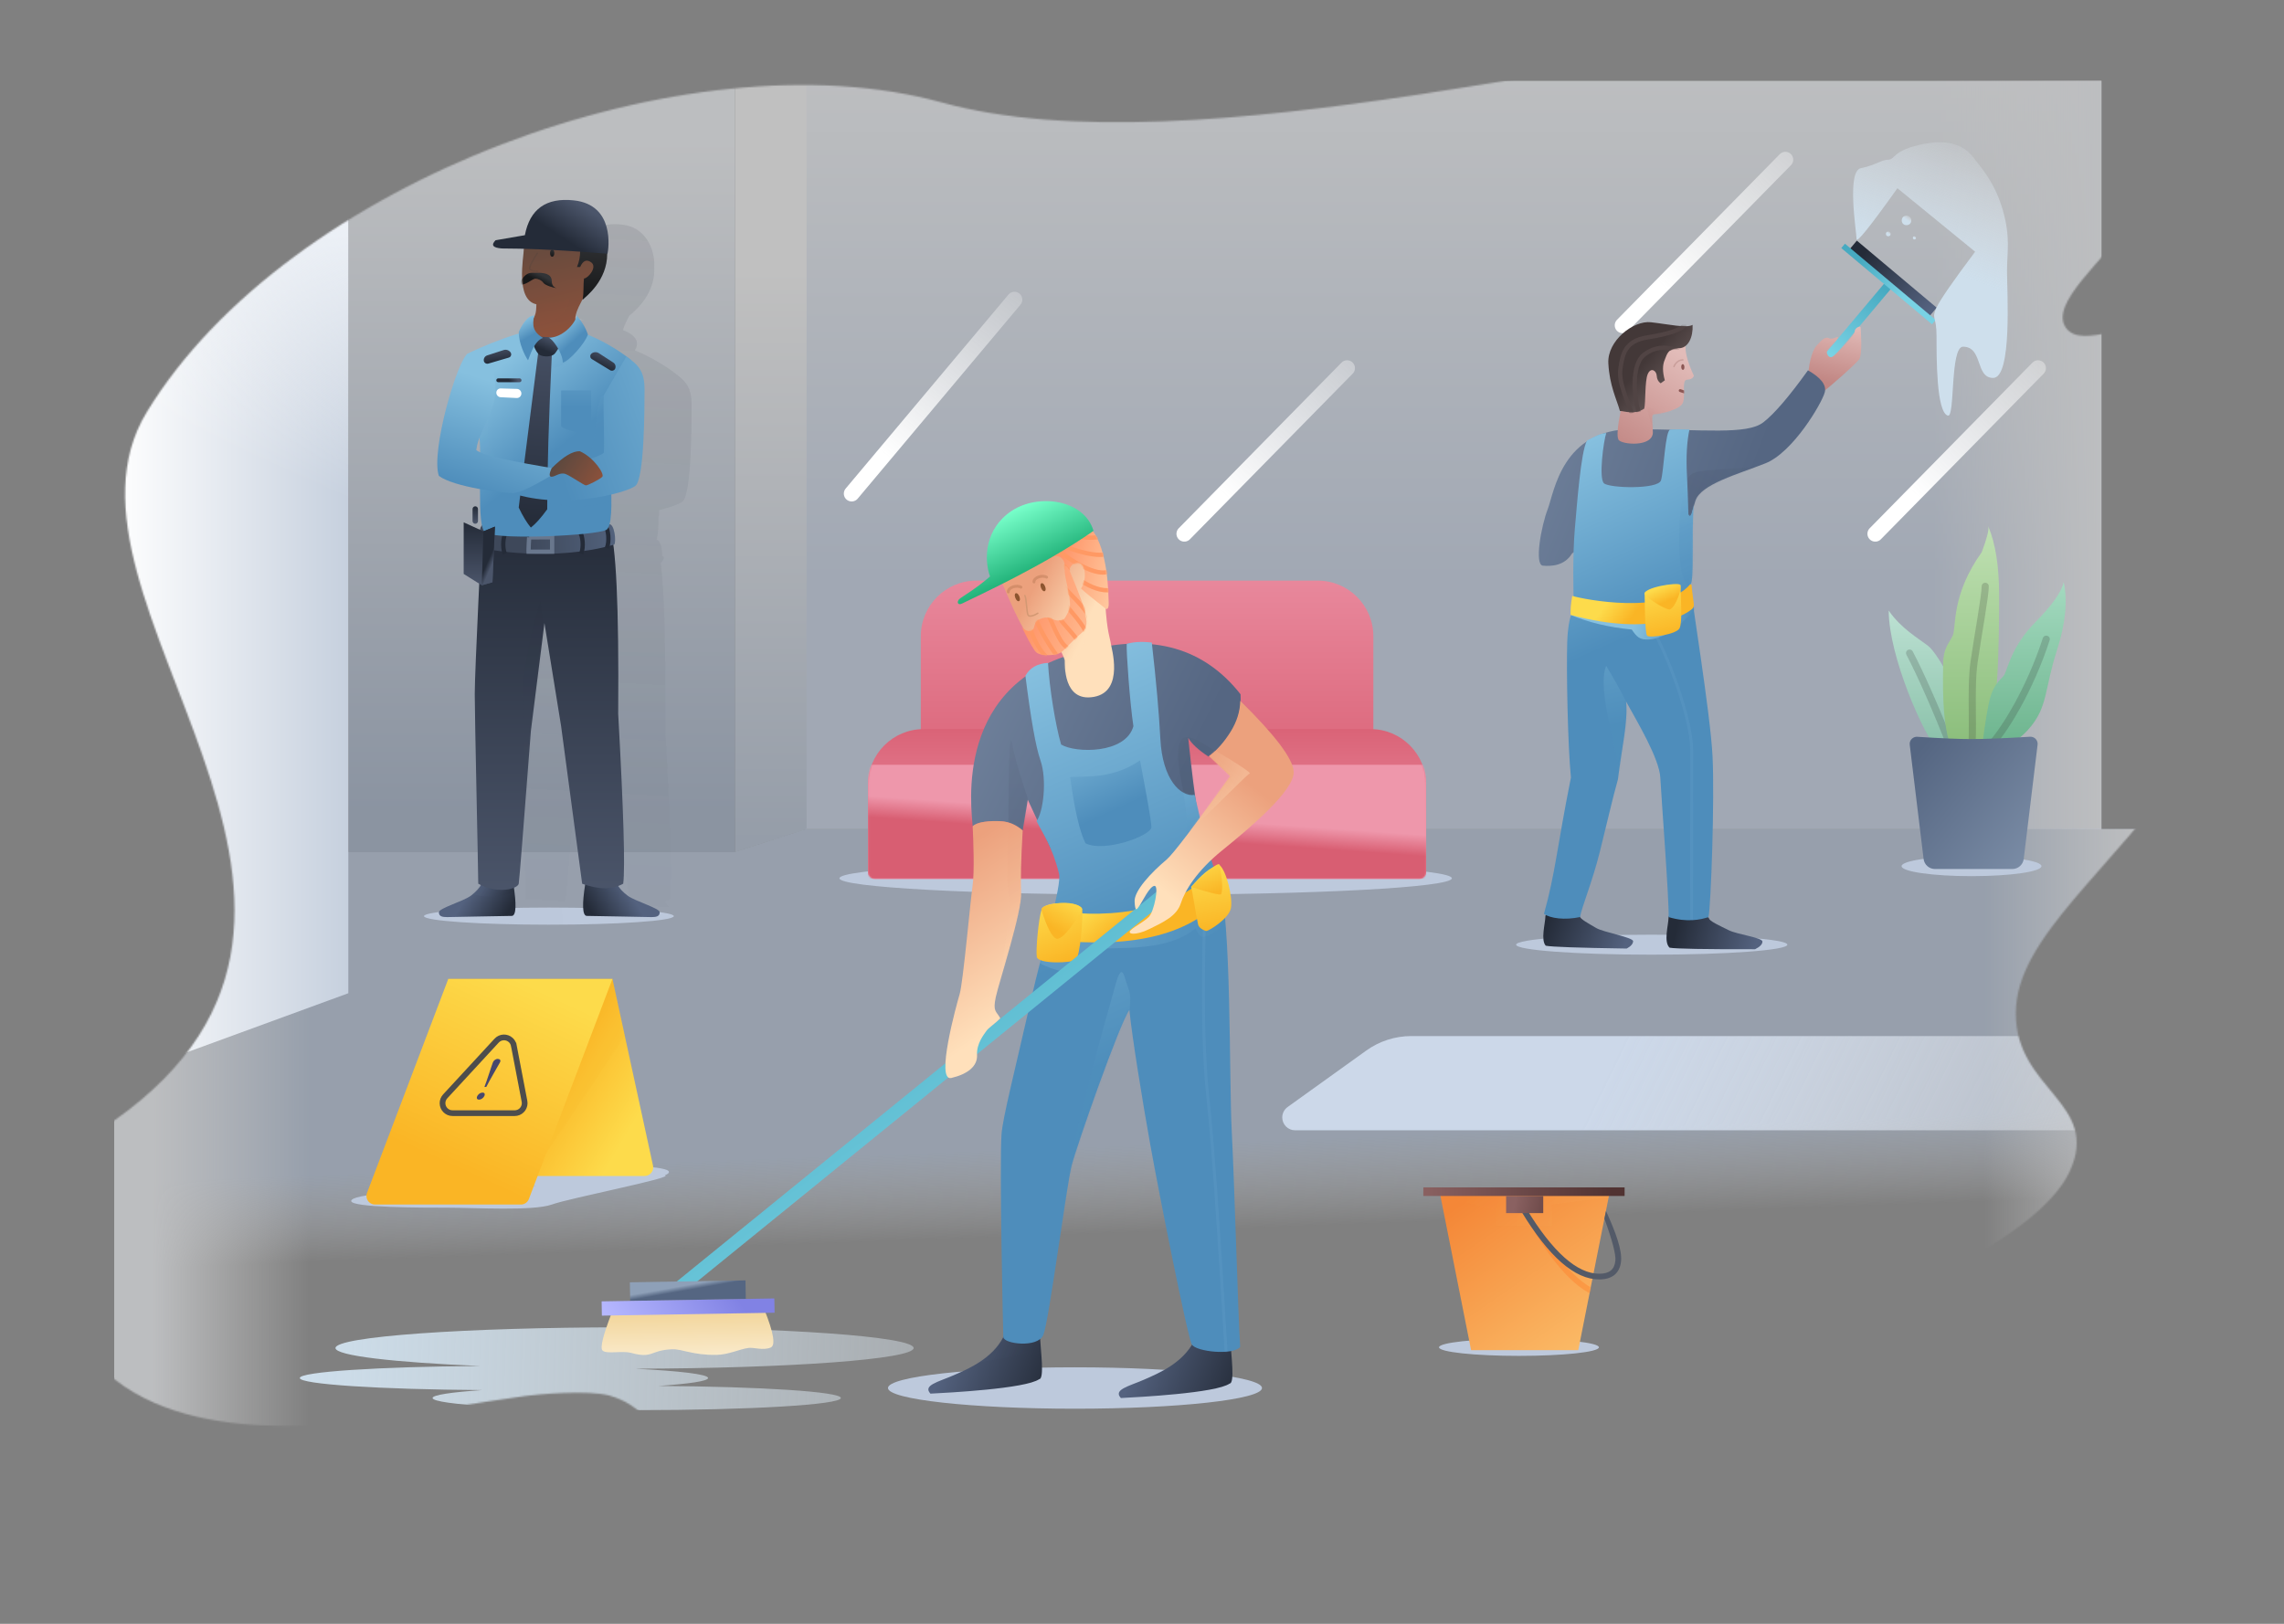 <?xml version="1.0" encoding="UTF-8"?> <svg xmlns="http://www.w3.org/2000/svg" xmlns:xlink="http://www.w3.org/1999/xlink" height="1024" viewBox="0 0 1440 1024" width="1440"><rect x="0" y="0" width="1440" height="1024" fill="#808080" stroke="none"/><defs><linearGradient id="a" x1="54.215%" x2="52.949%" y1="56.032%" y2="43.968%"><stop offset="0" stop-color="#e0e6f0" stop-opacity="0"></stop><stop offset="1" stop-color="#adbed7"></stop></linearGradient><linearGradient id="b"><stop offset="0" stop-color="#f8fbff"></stop><stop offset="1" stop-color="#fff" stop-opacity="0"></stop></linearGradient><linearGradient id="c" x1="97.935%" x2="90.789%" xlink:href="#b" y1="2.991%" y2="2.991%"></linearGradient><linearGradient id="d" x1="2.094%" x2="9.684%" xlink:href="#b" y1="3.239%" y2="3.239%"></linearGradient><path id="e" d="m0 486.211h391.53l44.851-14.406h859.718v450.195h-1296.1z"></path><linearGradient id="f"><stop offset="0" stop-color="#e9f1f7" stop-opacity="0"></stop><stop offset="1" stop-color="#cedfec"></stop></linearGradient><linearGradient id="g" x1="175.344%" x2="0%" xlink:href="#f" y1="50.371%" y2="49.583%"></linearGradient><linearGradient id="h" x1="93.869%" x2="93.869%" y1="94.898%" y2="7.856%"><stop offset="0" stop-color="#95a7c2"></stop><stop offset="1" stop-color="#f8fbff"></stop></linearGradient><linearGradient id="i" x1="29.328%" x2="29.328%" y1="0%" y2="66.033%"><stop offset="0" stop-color="#f8fbff"></stop><stop offset="1" stop-color="#c2d0e7"></stop></linearGradient><linearGradient id="j" x1="100%" x2="87.75%" xlink:href="#b" y1="54.021%" y2="54.021%"></linearGradient><path id="k" d="m0 0h859.566v471.805l-859.566 0z"></path><linearGradient id="l" x1="28.491%" x2="28.491%" y1="9.459%" y2="100%"><stop offset="0" stop-color="#8ea0b8" stop-opacity="0"></stop><stop offset="1" stop-color="#556682"></stop></linearGradient><linearGradient id="m" x1="50%" x2="50%" y1="98.489%" y2="24.881%"><stop offset="0" stop-color="#aabad1"></stop><stop offset="1" stop-color="#fff"></stop></linearGradient><linearGradient id="n"><stop offset="0" stop-color="#fff" stop-opacity=".074"></stop><stop offset="1" stop-color="#fff"></stop></linearGradient><linearGradient id="o" x1="129.179%" x2="50%" xlink:href="#n" y1="-16.028%" y2="100%"></linearGradient><linearGradient id="p" x1="158.563%" x2="50%" xlink:href="#n" y1="-16.028%" y2="100%"></linearGradient><linearGradient id="q" x1="0%" x2="100%" y1="50%" y2="50%"><stop offset="0" stop-color="#fff"></stop><stop offset="1" stop-color="#c6d0de"></stop></linearGradient><linearGradient id="r" x1="50%" x2="46.341%" xlink:href="#b" y1="0%" y2="36.641%"></linearGradient><path id="s" d="m0 0h147.611v575.35l-147.611 54.023z"></path><linearGradient id="t" x1="36.118%" x2="123.743%" y1="50%" y2="54.474%"><stop offset="0" stop-color="#ccd8e9"></stop><stop offset="1" stop-color="#fff" stop-opacity="0"></stop></linearGradient><linearGradient id="u" x1="50%" x2="50%" y1="0%" y2="100%"><stop offset="0" stop-color="#bde1d3"></stop><stop offset="1" stop-color="#88c0a8"></stop></linearGradient><linearGradient id="v" x1="50%" x2="50%" y1="0%" y2="100%"><stop offset="0" stop-color="#bfe0b2"></stop><stop offset="1" stop-color="#8abd7a"></stop></linearGradient><linearGradient id="w" x1="50%" x2="50%" y1="0%" y2="100%"><stop offset="0" stop-color="#a4dac0"></stop><stop offset="1" stop-color="#6bb38c"></stop></linearGradient><linearGradient id="x"><stop offset="0" stop-color="#8ea0b8"></stop><stop offset="1" stop-color="#556682"></stop></linearGradient><linearGradient id="y" x1="157.349%" x2="16.139%" xlink:href="#x" y1="116.038%" y2="0%"></linearGradient><linearGradient id="z"><stop offset="0" stop-color="#79d2e4"></stop><stop offset="1" stop-color="#47aac1"></stop></linearGradient><linearGradient id="A" x1="50.122%" x2="49.773%" xlink:href="#z" y1="92.893%" y2="7.129%"></linearGradient><linearGradient id="B"><stop offset="0" stop-color="#54627f"></stop><stop offset="1" stop-color="#242b38"></stop></linearGradient><linearGradient id="C" x1="95.922%" x2="12.693%" xlink:href="#B" y1="50.426%" y2="49.802%"></linearGradient><linearGradient id="D" x1="66.573%" x2="19.045%" xlink:href="#z" y1="50.1%" y2="49.9%"></linearGradient><linearGradient id="E" x1="95.922%" x2="4.912%" xlink:href="#B" y1="55.319%" y2="44.284%"></linearGradient><linearGradient id="F" x1="95.922%" x2="12.693%" xlink:href="#B" y1="54.79%" y2="47.776%"></linearGradient><linearGradient id="G"><stop offset="0" stop-color="#e2bcb9"></stop><stop offset="1" stop-color="#c18683"></stop></linearGradient><linearGradient id="H" x1="50%" x2="27.716%" xlink:href="#G" y1="-11.267%" y2="81.175%"></linearGradient><linearGradient id="I" x1="-92.559%" x2="68.608%" xlink:href="#x" y1="30.941%" y2="74.787%"></linearGradient><path id="J" d="m20.792 107.839c-5.001 7.12-12.965 7.225-18.513 6.461-5.548-.764.2-25.008 4.852-35.436 4.652-10.428 11.52-50.093 56.298-47.57 44.778 2.523 71.511 7.368 82.21 0 7.132-4.912 17.078-15.344 29.835-31.294 8.019 5.151 11.296 9.968 9.83 14.452-2.199 6.726-21.909 36.719-39.666 42.705-17.757 5.986-41.27 10.979-45.261 21.236-3.991 10.257-5.229 18.707-5.229 28.377 0 9.67-69.355-6.051-74.356 1.069z"></path><linearGradient id="K"><stop offset="0" stop-color="#4b556a"></stop><stop offset="1" stop-color="#242b38"></stop></linearGradient><linearGradient id="L" x1="87.786%" x2="50%" xlink:href="#K" y1="24.842%" y2="67.903%"></linearGradient><linearGradient id="M"><stop offset="0" stop-color="#86c0df"></stop><stop offset="1" stop-color="#4e8dbb"></stop></linearGradient><linearGradient id="N" x1="50%" x2="55.762%" xlink:href="#M" y1="0%" y2="41.663%"></linearGradient><path id="O" d="m54.961.157c-1.974 4.83-6.357 28.331-3.08 31.574 3.277 3.243 33.851 5.702 35.963 0s4.305-31.731 7.607-31.731c2.201 0 6.195.209 11.981.628-2.044 7.629-3.067 17.188-3.067 28.675 0 5.893-.162 14.927-.375 24.57 1.065 3.35 2.75-1.487 3.612-5.558-2.447 19.845-1.979 47.608-4.62 49.98 0 7.689 8.271 81.166 8.271 108.444 0 27.278-6.005 95.76-7.844 101.491-4.908 1.389-13.802 2.771-25.067-1.314.912-10.372-.67-76.058-.67-88.118s-12.832-36.147-19.03-48.953c.535 13.339-4.331 28.976-7.649 48.575-3.822 11.15-9.307 30.53-13.865 45.337-5.924 19.245-13.078 33.741-14.531 40.237-9.742 1.536-18.754-.123-22.599-3.183 8.65-25.838 10.178-40.754 21.434-84.96-.973-20.539.632-67.668 2.08-85.093 1.506-18.122 5.398-19.89 5.398-23.245 0-6.581.906-32.537 3.081-47.739 2.175-15.201 6.281-48.627 10.598-55.537 5.246-2.523 9.336-4.236 12.37-4.08z"></path><linearGradient id="P" x1="50%" x2="51.472%" xlink:href="#M" y1="0%" y2="41.663%"></linearGradient><linearGradient id="Q" x1="50%" x2="94.633%" xlink:href="#M" y1="46.157%" y2="49.359%"></linearGradient><linearGradient id="R" x1="50%" x2="52.428%" xlink:href="#M" y1="0%" y2="41.663%"></linearGradient><linearGradient id="S" x1="102.687%" x2="50%" xlink:href="#G" y1="24.663%" y2="128.167%"></linearGradient><path id="T" d="m3.555 44.481c-2.516 9.834-3.305 15.858-2.368 18.07 1.405 3.319 21.94 6.222 21.94-3.858s-.587-10.993 2.286-10.993 14.468-1.706 17.16-5.569c2.692-3.863.024-15.019 3.674-15.019 2.433 0 3.942-.758 4.527-2.275-3.138-7.761-4.586-13.934-4.346-18.519.36-6.878-3.335-7.072-12.175-3.176-5.893 2.597-16.126 16.376-30.698 41.339z"></path><linearGradient id="U" x1="139.327%" x2="50%" xlink:href="#G" y1="30.227%" y2="111.001%"></linearGradient><linearGradient id="V" x1="84.758%" x2="36.242%" y1="100%" y2="50%"><stop offset="0" stop-color="#786969"></stop><stop offset="1" stop-color="#433838"></stop></linearGradient><path id="W" d="m5.726 55.042c2.494 0 8.824 3.212 15.381-.687 1.177-3.74 1.16-17.167 3.33-21.618 2.17-4.451 5.61-1.91 5.61 1.305 0 2.144.744 3.783 2.231 4.917l2.72-1.773c-1.245-5.426-1.017-9.777.684-13.054 1.366-2.632 1.988-7.034 9.134-6.659 5.945.312 9.467-6.507 9.467-14.274-3.899 2.049-15.245-1.213-26.173-3.019-10.928-1.806-28.11 10.185-28.11 24.422 0 14.237 4.064 22.893 5.726 30.439z"></path><linearGradient id="X"><stop offset="0" stop-color="#fddb4b"></stop><stop offset="1" stop-color="#fab525"></stop></linearGradient><linearGradient id="Y" x1="23.502%" x2="50%" xlink:href="#X" y1="45.454%" y2="54.546%"></linearGradient><linearGradient id="Z" x1="35.731%" x2="50%" xlink:href="#X" y1="0%" y2="100%"></linearGradient><linearGradient id="aa" x1="23.502%" x2="50%" xlink:href="#X" y1="26.173%" y2="73.827%"></linearGradient><linearGradient id="ab"><stop offset="0" stop-color="#fab525"></stop><stop offset="1" stop-color="#fddb4b"></stop></linearGradient><linearGradient id="ac" x1="31.891%" x2="73.139%" xlink:href="#ab" y1="80.15%" y2="103.384%"></linearGradient><path id="ad" d="m0 0h103.508l25.579 117.707c.633 2.914-1.216 5.79-4.13 6.424-.377.082-.761.123-1.147.123h-92.456c-2.54 0-4.737-1.771-5.277-4.253z"></path><linearGradient id="ae" x1="45.104%" x2="56.256%" xlink:href="#ab" y1="83.262%" y2="108.895%"></linearGradient><linearGradient id="af" x1="88.57%" x2="50%" xlink:href="#X" y1="13.797%" y2="90.787%"></linearGradient><linearGradient id="ag"><stop offset="0" stop-color="#f48737"></stop><stop offset="1" stop-color="#fbbc68"></stop></linearGradient><linearGradient id="ah" x1="9.553%" x2="79.996%" xlink:href="#ag" y1="11.636%" y2="107.643%"></linearGradient><path id="ai" d="m0 0h108.008l-20.221 101.744h-67.566z"></path><linearGradient id="aj" x1="9.553%" x2="79.996%" xlink:href="#ag" y1="48.779%" y2="51.834%"></linearGradient><linearGradient id="ak"><stop offset="0" stop-color="#8a6161"></stop><stop offset="1" stop-color="#513332"></stop></linearGradient><linearGradient id="al" x1="0%" x2="93.606%" xlink:href="#ak" y1="52.368%" y2="52.368%"></linearGradient><linearGradient id="am" x1="22.583%" x2="187.548%" xlink:href="#ak" y1="45.149%" y2="60.658%"></linearGradient><linearGradient id="an"><stop offset="0" stop-color="#ee97ab"></stop><stop offset="1" stop-color="#d85e72"></stop></linearGradient><linearGradient id="ao" x1="103.725%" x2="103.725%" xlink:href="#an" y1="-56.574%" y2="151.709%"></linearGradient><path id="ap" d="m35.1 0h215.122c19.385 0 35.1 15.715 35.1 35.1v59.441h-285.322v-59.441c0-19.385 15.715-35.1 35.1-35.1z"></path><linearGradient id="aq" x1="50%" x2="50%" y1="0%" y2="100%"><stop offset="0" stop-color="#feebeb" stop-opacity=".231"></stop><stop offset="1" stop-color="#fcd2d2"></stop></linearGradient><linearGradient id="ar" x1="101.835%" x2="101.835%" xlink:href="#an" y1="100%" y2="-9.623%"></linearGradient><path id="as" d="m35.1 0h281.727c19.385 0 35.1 15.715 35.1 35.1v54.941c0 2.485-2.015 4.5-4.5 4.5h-342.927c-2.485 0-4.5-2.015-4.5-4.5v-54.941c0-19.385 15.715-35.1 35.1-35.1z"></path><linearGradient id="at" x1="28.6%" x2="34.383%" y1="55.633%" y2="38.898%"><stop offset="0" stop-color="#d85e72"></stop><stop offset="1" stop-color="#ee97ab"></stop></linearGradient><linearGradient id="au"><stop offset="0" stop-color="#242b38"></stop><stop offset="1" stop-color="#54627f"></stop></linearGradient><linearGradient id="av" x1="111.337%" x2="20.158%" xlink:href="#au" y1="73.224%" y2="50%"></linearGradient><path id="aw" d="m72.016 8.952c0 8.678 1.46 26.492-1.873 26.492-8.975 5.582-57.703 5.555-68.938 5.555-4.704-5.555 5.211-7.088 15.097-10.784 9.886-3.696 24.902-9.25 32.619-22.41 7.716-13.159 23.096-7.531 23.096 1.147z"></path><linearGradient id="ax" x1="111.337%" x2="20.158%" xlink:href="#au" y1="75.962%" y2="50%"></linearGradient><path id="ay" d="m72.016 12.575c0 8.678 1.46 26.492-1.873 26.492-8.975 5.582-57.703 5.555-68.938 5.555-4.704-5.555 5.211-7.088 15.097-10.784 9.886-3.696 24.902-9.25 32.619-22.41 7.716-13.159 23.096-7.531 23.096 1.147z"></path><linearGradient id="az" x1="-92.559%" x2="68.608%" xlink:href="#x" y1="20.422%" y2="88.468%"></linearGradient><path id="aA" d="m.226 109.788c0-10.171-8.47-93.594 78.185-107.026 41.85-8.44 73.436 2.466 94.756 32.72 0 16.078-7.426 28.783-22.279 38.116-6.126-4.474-10.16-8.62-12.1-12.44 1.121 21.686 2.321 37.896 3.6 48.63 1.279 10.734-29.016 18.534-90.885 23.401-8.958-21.534-14.194-34.291-15.707-38.272-1.699 7.858-3.108 14.244-4.227 19.159-4.58-4.513-10.333-6.77-17.26-6.77-7.156 0-10.183.001-14.084 2.482z"></path><linearGradient id="aB" x1="70.643%" x2="50%" xlink:href="#K" y1="-20.263%" y2="100%"></linearGradient><linearGradient id="aC" x1="51.977%" x2="50%" xlink:href="#K" y1="-20.263%" y2="100%"></linearGradient><linearGradient id="aD" x1="50%" x2="55.209%" xlink:href="#M" y1="0%" y2="41.663%"></linearGradient><path id="aE" d="m35.569 17.564c1.971 27.246 4.191 45.122 6.66 53.628 3.704 12.759 0 33.177-4.436 38.2 3.263 7.555 9.122 16.48 12.435 33.845 1.465 7.68-12.123 44.411-21.859 78.785-12.278 43.35-21.574 73.053-22.854 83.322-2.295 18.412-5.515 123.536-5.515 127.84s21.267 8.137 25.218 0 19.565-93.378 23.35-105.635c3.785-12.257 34.78-87.879 41.492-96.231.744 16.614 5.196 57.49 8.871 86.631 3.675 29.141 17.012 121.485 19.508 126.112 2.496 4.627 25.425 8.31 30.303 3.066-.274-20.55 1.771-102.155 1.771-135.871 0-33.716 7.01-136.401 0-157.663-7.01-21.263-10.703-47.304-12.346-55.465-8.941.96-19.728-10.966-19.728-36.193 0-16.818-.746-37.204-2.237-61.158-6.073-1.036-11.348-1.036-15.826 0-.584 4.929.06 37.51 1.519 52.052-5.721 17.272-37.265 15.19-46.101 9.185-2.949-12.33-5.567-36.617-5.567-51.834-6.731.042-11.617 2.503-14.658 7.384z"></path><linearGradient id="aF" x1="50%" x2="55.217%" xlink:href="#M" y1="0%" y2="41.663%"></linearGradient><linearGradient id="aG" x1="50%" x2="58.317%" xlink:href="#M" y1="0%" y2="41.663%"></linearGradient><linearGradient id="aH" x1="50%" x2="94.633%" xlink:href="#M" y1="44.765%" y2="49.127%"></linearGradient><linearGradient id="aI" x1="50%" x2="89.39%" xlink:href="#M" y1="-73.23%" y2="41.663%"></linearGradient><linearGradient id="aJ" x1="23.502%" x2="50%" xlink:href="#X" y1="42.253%" y2="57.747%"></linearGradient><linearGradient id="aK" x1="30.64%" x2="50%" xlink:href="#X" y1="0%" y2="100%"></linearGradient><linearGradient id="aL" x1="91.709%" x2="33.091%" xlink:href="#X" y1="-.322%" y2="71.085%"></linearGradient><linearGradient id="aM" x1="40.304%" x2="50%" xlink:href="#X" y1="0%" y2="100%"></linearGradient><linearGradient id="aN" x1="23.502%" x2="50%" xlink:href="#X" y1="2.389%" y2="97.611%"></linearGradient><linearGradient id="aO" x1="66.573%" x2="19.045%" xlink:href="#z" y1="76.918%" y2="23.095%"></linearGradient><linearGradient id="aP" x1="28.491%" x2="42.463%" xlink:href="#x" y1="40.567%" y2="54.717%"></linearGradient><linearGradient id="aQ" x1="50%" x2="50%" y1="0%" y2="164.297%"><stop offset="0" stop-color="#f2d59a"></stop><stop offset="1" stop-color="#fff9ed"></stop></linearGradient><linearGradient id="aR" x1="0%" x2="81.751%" y1="54.672%" y2="50.342%"><stop offset="0" stop-color="#b6b8ff"></stop><stop offset="1" stop-color="#8182e4"></stop></linearGradient><linearGradient id="aS"><stop offset="0" stop-color="#eca17d"></stop><stop offset="1" stop-color="#ffe0bb"></stop></linearGradient><linearGradient id="aT" x1="56.186%" x2="72.556%" xlink:href="#aS" y1="5.65%" y2="78.653%"></linearGradient><path id="aU" d="m25.859 2.61c0 7.299-.221 28.656-2.022 37.594-1.8 8.938-9.104 60.35-11.626 67.528-2.522 7.178-18.265 54.521-8.002 52.646 10.263-1.876 16.911-6.447 16.911-13.642s5-12.639 6.653-14.802c1.544-2.021 5.543-4.143 9.173-7.531-2.161-4.665-4.624-4.184-2.142-13.441s19.384-52.957 19.384-64.91c0-7.969 1.005-21.02 3.014-39.153-3.982-3.77-8.344-5.937-13.085-6.5-6.91-.82-15.313-.509-18.26 2.212z"></path><linearGradient id="aV" x1="47.775%" x2="51.687%" xlink:href="#aS" y1="34.681%" y2="64.485%"></linearGradient><linearGradient id="aW" x1="87.423%" x2="50%" xlink:href="#aS" y1="44.755%" y2="100%"></linearGradient><path id="aX" d="m55.774 33.79 12.539 13.254c-24.384 30.541-38.612 47.349-42.683 50.423-10.295 7.775-21.544 18.678-21.544 25.372s.925 5.454 3.003 2.727c2.078-2.727 6.965-11.91 10.014-11.91 3.049 0-1.135 16.337-4.611 19.397-3.476 3.06-8.414 4.986-11.613 7.6-3.199 2.613 2.715 3.839 11.613 0 8.898-3.839 17.567-7.218 20.582-15.087 3.016-7.868 11.006-19.816 27.746-32.001 16.74-12.185 47.643-35.16 47.643-47.271 0-8.074-10.424-23.505-31.272-46.294-.518 6.639-2.89 13.001-7.117 19.086s-8.993 10.986-14.299 14.704z"></path><linearGradient id="aY" x1="19.226%" x2="73.334%" xlink:href="#aS" y1="34.681%" y2="64.485%"></linearGradient><linearGradient id="aZ" x1="31.353%" x2="64.138%" xlink:href="#aS" y1="34.681%" y2="64.485%"></linearGradient><path id="a0" d="m1.079 38.102c3.463 8.888 13.609 40.26 21.592 39.145 5.322-.743 8.632-1.326 9.932-1.746 3.434 7.353 5.151 11.668 5.151 12.944 0 1.914-2.623 26.22 17.122 23.738 19.744-2.482 12.407-31.045 12.407-32.99 0-1.945-2.162-7.623-2.162-25.773s-.994-53.42-32.518-53.42c-31.523 0-34.986 29.214-31.523 38.102z"></path><linearGradient id="a1" x1="30.733%" x2="64.609%" xlink:href="#aS" y1="34.681%" y2="64.485%"></linearGradient><linearGradient id="a2"><stop offset="0" stop-color="#ff966a"></stop><stop offset="1" stop-color="#ffd8af"></stop></linearGradient><linearGradient id="a3" x1="38.221%" x2="139.728%" xlink:href="#a2" y1="18.344%" y2="73.069%"></linearGradient><path id="a4" d="m1.12 23.98c2.744-2.696 9.41-2.756 9.41 5.626-.319 2.27.515 3.038 2.504 2.304.768-3.092 2.694-4.639 5.778-4.639 4.627 0 5.478 10.41 1.068 16.284 2.301 2.412 7.369 7.01 15.204 13.794 1.171-.015 1.757-1.338 1.757-3.971 0-3.949 1.709-33.313-8.564-47.061-4.486-6.003-17.313-8.779-22.725-3.582-6.982 6.705-5.979 22.764-4.433 21.245z"></path><linearGradient id="a5" x1="23.502%" x2="50%" y1="24.961%" y2="75.039%"><stop offset="0" stop-color="#78ffca"></stop><stop offset="1" stop-color="#20b178"></stop></linearGradient><linearGradient id="a6" x1="34.091%" x2="171.189%" xlink:href="#a2" y1="18.344%" y2="73.069%"></linearGradient><path id="a7" d="m.216 35.776c1.574 3.932 6.714 5.45 7.936 2.289 1.222-3.161 1.131-4.755 5.732-6.04 4.6-1.285 6.408 1.852 10.173 2.05 3.765.197 4.203-1.408 6.899-6.148 2.695-4.739-1.683-19.482-1.387-25.138.198-3.771 1.209-3.718 3.035.159 5.639 15.771 8.408 24.638 8.305 26.6-.154 2.943 3.042 8.681-3.2 13.403-6.243 4.722-10.041 9.083-13.021 11.146-2.981 2.063-12.945 2.041-15.761-.826-2.816-2.868-10.283-21.427-8.709-17.495z"></path><linearGradient id="a8" x1="51.908%" x2="53.67%" y1="101.554%" y2="2.422%"><stop offset="0" stop-color="#242b38" stop-opacity="0"></stop><stop offset="1" stop-color="#242b38"></stop></linearGradient><linearGradient id="a9" x1="61.644%" x2="50%" xlink:href="#f" y1="-8.049%" y2="45.128%"></linearGradient><linearGradient id="ba" x1="86.355%" x2="50%" xlink:href="#f" y1="-8.049%" y2="45.128%"></linearGradient><linearGradient id="bb" x1="95.922%" x2="35.098%" xlink:href="#au" y1="56.735%" y2="40.505%"></linearGradient><path id="bc" d="m26.985 0c-1.322 2.658-3.606 5.183-6.852 7.575-4.869 3.588-20.133 7.836-20.133 10.43 0 2.594 2.09 3.043 5.212 3.043s35.756-.759 40.959-.759c2.559-.506 2.812-7.269.759-20.289z"></path><linearGradient id="bd" x1="95.922%" x2="35.098%" xlink:href="#au" y1="53.715%" y2="44.763%"></linearGradient><path id="be" d="m26.985 0c-1.322 2.658-3.606 5.183-6.852 7.575-4.869 3.588-20.133 7.836-20.133 10.43 0 2.594 2.09 3.043 5.212 3.043s35.756-.759 40.959-.759c2.559-.506 2.812-7.269.759-20.289z"></path><linearGradient id="bf"><stop offset="0" stop-color="#242b38"></stop><stop offset="1" stop-color="#4b556a"></stop></linearGradient><linearGradient id="bg" x1="50%" x2="50%" xlink:href="#bf" y1="0%" y2="100%"></linearGradient><path id="bh" d="m4.416 2.745c0 6.06-4.416 90.675-4.416 105.894 0 15.218 2.208 111.251 2.208 119.602 12.462 6.891 24.936 3.164 25.515 0 .386-2.109 2.938-34.229 7.656-96.36l8.556-68.027 10.511 65.026 13.274 99.361c10.354 3.784 18.98 3.784 25.878 0 1.29-10.03.235-45.753-3.165-107.17.53-68.06-1.323-107.502-5.558-118.326-24.097-.232-80.458-6.06-80.458 0z"></path><linearGradient id="bi" x1="34.469%" x2="111.782%" y1="50%" y2="48.743%"><stop offset="0" stop-color="#3e485a"></stop><stop offset="1" stop-color="#556682"></stop></linearGradient><linearGradient id="bj" x1="50%" x2="78.189%" xlink:href="#M" y1="0%" y2="41.663%"></linearGradient><path id="bk" d="m1.615 16.594c5.375-2.667 35.274-16.594 54.778-16.594 19.504 0 43.396 16.537 47.911 20.641 4.514 4.104-15.691 22.981-15.691 35.623 0 12.641 7.807 68.325 0 71.699s-64.228 6.244-75.59 1.934c-6.744-2.345-1.889-49.304-4.565-63.862-2.676-14.558-12.217-46.775-6.842-49.442z"></path><linearGradient id="bl" x1="50%" x2="94.633%" xlink:href="#M" y1="16.388%" y2="44.395%"></linearGradient><linearGradient id="bm" x1="50%" x2="70.843%" xlink:href="#M" y1="0%" y2="41.663%"></linearGradient><linearGradient id="bn" x1="50%" x2="94.633%" xlink:href="#M" y1="2.65%" y2="42.105%"></linearGradient><linearGradient id="bo"><stop offset="0" stop-color="#59483f"></stop><stop offset="1" stop-color="#90523b"></stop></linearGradient><linearGradient id="bp" x1="30.829%" x2="50%" xlink:href="#bo" y1="-14.182%" y2="100%"></linearGradient><path id="bq" d="m1.456 11.443c0 4.711-5.537 31.94 7.933 34.734-.077 5.446-.399 9.592-6.133 11.831s6.65 12.042 16.602 12.042c6.635 0 12.623-4.014 17.966-12.042-4.452.381-5.052-2.974-1.8-10.065 4.878-10.636 12.129-17.781 12.129-33.641 0-7.73-12.704-14.806-24.076-14.273-11.961.561-22.62 8.999-22.62 11.414z"></path><linearGradient id="br"><stop offset="0" stop-color="#323437"></stop><stop offset="1" stop-color="#171819"></stop></linearGradient><linearGradient id="bs" x1="59.396%" x2="50%" xlink:href="#br" y1="-15.445%" y2="100%"></linearGradient><linearGradient id="bt" x1="8.869%" x2="50%" xlink:href="#bo" y1="34.826%" y2="61.821%"></linearGradient><linearGradient id="bu" x1="76.118%" x2="50%" xlink:href="#br" y1="39.223%" y2="58.234%"></linearGradient><linearGradient id="bv" x1="56.412%" x2="50%" xlink:href="#br" y1="-15.445%" y2="100%"></linearGradient><linearGradient id="bw" x1="87.786%" x2="50%" xlink:href="#K" y1="34.745%" y2="60.856%"></linearGradient><linearGradient id="bx" x1="51.363%" x2="50%" xlink:href="#K" y1="-20.263%" y2="100%"></linearGradient><linearGradient id="by" x1="87.786%" x2="50%" xlink:href="#K" y1="19.031%" y2="72.038%"></linearGradient><linearGradient id="bz" x1="183.682%" x2="27.811%" xlink:href="#M" y1="-7.546%" y2="56.267%"></linearGradient><linearGradient id="bA" x1="73.939%" x2="50%" xlink:href="#M" y1="28.575%" y2="104.112%"></linearGradient><linearGradient id="bB" x1="50%" x2="63.177%" xlink:href="#M" y1="0%" y2="41.663%"></linearGradient><linearGradient id="bC" x1="50%" x2="81.214%" xlink:href="#M" y1="0%" y2="41.663%"></linearGradient><linearGradient id="bD" x1="87.786%" x2="50%" xlink:href="#K" y1="10.196%" y2="78.325%"></linearGradient><linearGradient id="bE" x1="87.786%" x2="50%" xlink:href="#K" y1="10.204%" y2="78.32%"></linearGradient><linearGradient id="bF" x1="94.633%" x2="94.633%" xlink:href="#M" y1="-228%" y2="41.663%"></linearGradient><linearGradient id="bG" x1="0%" x2="100%" xlink:href="#bo" y1="50%" y2="91.906%"></linearGradient><linearGradient id="bH" x1="87.786%" x2="50%" xlink:href="#K" y1="48.392%" y2="51.144%"></linearGradient><linearGradient id="bI" x1="45.538%" x2="54.562%" xlink:href="#bf" y1="59.28%" y2="77.048%"></linearGradient><mask id="bJ" fill="#fff"><path d="m59.111 242.218c-71.22 117.293 172.203 310.615-20.375 446.472-52.888 37.31-38.152 102.563-29.359 123.823 32.019 77.298 136.55 73.6 203.456 63.098 28.432-4.463 56.481-9.259 84.989-13.211 7.086-.982 39.66-4.054 53.359-.22 4.64 1.299 9.138 3.309 13.189 5.917 53.408 34.382-43.033 81.385 11.542 105.181 35.904 15.655 163.492-12.456 174.97-14.543 193.564-35.19 370.641-75.198 556.262-138.374 42.809-14.57 144.403-56.222 164.446-99.488s-33.929-51.364-33.929-99.75c0-48.386 61.029-89.775 109.279-160.716 49.25-72.412 67.529-246.784-10.242-271.889-22.854-7.377-57.381 15.124-67.604 0-10.223-15.124 23.609-41.913 43.762-69.573 6.561-9.005 13.46-18.038 17.76-28.315 2.462-5.883 2.269-12.648 2.049-19.021-.172-4.963-1.773-9.795-3.21-14.55-.919-3.043-2.139-6.041-3.826-8.736-2.715-4.338-5.904-8.386-9.292-12.223-2.851-3.229-5.8-6.485-9.363-8.905-45.338-30.794-114.172-27.871-165.127-26.325-134.314 4.075-422.003 89.761-581.538 45.736-159.535-44.025-412.348 49.284-501.198 195.613z" fill="#fff" fill-rule="evenodd"></path></mask><mask id="bK" fill="#fff"><use fill="#fff" fill-rule="evenodd" xlink:href="#J"></use></mask><mask id="bL" fill="#fff"><use fill="#fff" fill-rule="evenodd" xlink:href="#O"></use></mask><mask id="bM" fill="#fff"><use fill="#fff" fill-rule="evenodd" xlink:href="#T"></use></mask><mask id="bN" fill="#fff"><use fill="#fff" fill-rule="evenodd" xlink:href="#W"></use></mask><mask id="bO" fill="#fff"><use fill="#fff" fill-rule="evenodd" xlink:href="#ad"></use></mask><mask id="bP" fill="#fff"><use fill="#fff" fill-rule="evenodd" xlink:href="#ai"></use></mask><mask id="bQ" fill="#fff"><use fill="#fff" fill-rule="evenodd" xlink:href="#ap"></use></mask><mask id="bR" fill="#fff"><use fill="#fff" fill-rule="evenodd" xlink:href="#as"></use></mask><mask id="bS" fill="#fff"><use fill="#fff" fill-rule="evenodd" xlink:href="#aw"></use></mask><mask id="bT" fill="#fff"><use fill="#fff" fill-rule="evenodd" xlink:href="#ay"></use></mask><mask id="bU" fill="#fff"><use fill="#fff" fill-rule="evenodd" xlink:href="#aA"></use></mask><mask id="bV" fill="#fff"><use fill="#fff" fill-rule="evenodd" xlink:href="#aE"></use></mask><mask id="bW" fill="#fff"><use fill="#fff" fill-rule="evenodd" xlink:href="#aU"></use></mask><mask id="bX" fill="#fff"><use fill="#fff" fill-rule="evenodd" xlink:href="#aX"></use></mask><mask id="bY" fill="#fff"><use fill="#fff" fill-rule="evenodd" xlink:href="#a0"></use></mask><mask id="bZ" fill="#fff"><use fill="#fff" fill-rule="evenodd" xlink:href="#a4"></use></mask><mask id="b0" fill="#fff"><use fill="#fff" fill-rule="evenodd" xlink:href="#a7"></use></mask><mask id="b1" fill="#fff"><use fill="#fff" fill-rule="evenodd" xlink:href="#bc"></use></mask><mask id="b2" fill="#fff"><use fill="#fff" fill-rule="evenodd" xlink:href="#be"></use></mask><mask id="b3" fill="#fff"><use fill="#fff" fill-rule="evenodd" xlink:href="#bh"></use></mask><mask id="b4" fill="#fff"><use fill="#fff" fill-rule="evenodd" xlink:href="#bk"></use></mask><mask id="b5" fill="#fff"><use fill="#fff" fill-rule="evenodd" xlink:href="#bq"></use></mask></defs><g fill="none" fill-rule="evenodd"><g mask="url(#bJ)" transform="translate(33.264 17.952)"><g transform="translate(38.736 33.048)"><g fill="none" opacity=".5"><use fill="url(#a)" xlink:href="#e"></use><use fill="url(#c)" xlink:href="#e"></use><use fill="url(#d)" xlink:href="#e"></use></g><g fill="none" transform="translate(117.009 488.912)"><g fill="#bdc9dc"><ellipse cx="1053.981" cy="6.303" rx="44.103" ry="6.303"></ellipse><ellipse cx="852.366" cy="55.824" rx="85.507" ry="6.303"></ellipse><ellipse cx="768.659" cy="309.734" rx="50.404" ry="5.402"></ellipse><ellipse cx="488.738" cy="335.396" rx="117.909" ry="13.056"></ellipse></g><path d="m204.766 297.129c100.662 0 182.264 5.845 182.264 13.056 0 7.049-78 12.794-175.552 13.047 28.09 1.404 45.942 3.509 45.942 5.861 0 1.909-11.758 3.655-31.204 4.996 64.596.409 114.911 3.66 114.911 7.609 0 4.227-57.625 7.653-128.71 7.653s-128.71-3.427-128.71-7.653c0-1.909 11.758-3.655 31.204-4.996-64.595-.409-114.911-3.66-114.911-7.609 0-3.923 49.636-7.156 113.6-7.601-54.46-2.257-91.099-6.476-91.099-11.307 0-7.21 81.602-13.056 182.264-13.056z" fill="url(#g)"></path><path d="m162.391 194.485c42.047.02 70.369 1.015 70.369 4.707 0 .662-.91 1.366-2.647 2.077 7.237 1.277-59.775 14.277-71.251 18.427-11.573 4.186-48.585 1.985-65.255 1.985-16.67 0-61.205 0-61.205-4.236s34.656-6.753 77.406-6.753c8.715 0 23.189-1.215 39.186-2.783-36.994-.508-65.288-3.301-65.288-6.671 0-3.73 34.656-6.753 77.406-6.753z" fill="#bdc9dc"></path><ellipse cx="157.062" cy="37.816" fill="#bdc9dc" rx="78.756" ry="5.402"></ellipse><ellipse cx="533.291" cy="13.956" fill="#bdc9dc" rx="193.065" ry="10.354"></ellipse></g><g fill="none"><g opacity=".5" transform="translate(147.611)"><path d="m0 0h243.919v486.211l-243.919 0z" fill="url(#h)"></path><g transform="translate(245.719)"><use fill="url(#i)" xlink:href="#k"></use><use fill="url(#j)" xlink:href="#k"></use><g stroke="url(#l)" stroke-linecap="square" stroke-width="6.3"><path d="m473.437 0v469.104"></path><path d="m688.553 0v471.805"></path><path d="m258.32 0v471.805"></path></g></g><path d="m243.919 0h45.003v471.805l-45.003 14.406z" fill="url(#m)"></path></g><g stroke-linecap="round" stroke-width="9.9"><path d="m464.958 260.277 102.645-122.325" stroke="url(#o)"></path><path d="m674.674 285.61 102.645-104.467" stroke="url(#p)"></path><path d="m892.491 167.659 102.645-104.467" stroke="url(#p)"></path><path d="m1110.308 285.61 102.645-104.467" stroke="url(#p)"></path><path d="m523.463 246.771 102.645-122.325" stroke="url(#o)"></path><path d="m733.179 272.104 102.645-104.467" stroke="url(#p)"></path><path d="m950.996 154.153 102.645-104.467" stroke="url(#p)"></path><path d="m1168.812 272.104 102.645-104.467" stroke="url(#p)"></path></g><use fill="url(#q)" xlink:href="#s"></use><use fill="url(#r)" xlink:href="#s"></use></g><path d="m817.761 602.361h478.543v59.426h-551.776c-4.474 0-8.1-3.626-8.1-8.1 0-2.609 1.257-5.058 3.376-6.58l49.612-35.623c8.261-5.932 18.176-9.123 28.346-9.123z" fill="url(#t)"></path><g fill="none"><g transform="translate(1118.701 279.661)"><g transform="translate(.085 54.384)"><path d="m30.948 87.927c-8.696-8.85-30.948-59.079-30.948-87.927 7.72 11.26 18.985 17.707 24.966 22.368 5.981 4.661 27.077 38.415 21.879 65.559-7.356.473-6.461.566-15.898 0z" fill="url(#u)"></path><path d="m40.245 88.318c-10.632-26.801-19.665-47.31-27.099-61.526" opacity=".2" stroke="#2f2f2f" stroke-linecap="round" stroke-width="4.5"></path></g><g transform="translate(34.288 1.261)"><path d="m.109 86.733c0-9.922 3.74-12.842 6.056-17.868 2.315-5.026-1.154-25.474 18.242-52.519 3.283-8.659 4.671-14.107 4.163-16.346 4.551 10.784 6.826 25.24 6.826 43.366 0 27.19-.225 90.245-10.99 97.846-3.231.297-10.12.048-18.242 0-7.482-13.623-6.056-47.668-6.056-54.48z" fill="url(#v)"></path><path d="m17.698 141.213c2.057-8.744-.571-38.408 1.899-55.556 2.469-17.147 7.048-41.771 7.048-47.84" opacity=".2" stroke="#2f2f2f" stroke-linecap="round" stroke-width="4.5"></path></g><g transform="translate(58.589 36.376)"><path d="m5.71 72.113c2.326-7.253 5.289-9.831 8.015-12.697 2.726-2.866 3.946-17.609 20.149-34.018 10.802-10.939 16.774-19.405 17.918-25.398 2.614 11.831 1.212 26.135-4.205 42.911-8.126 25.163-5.591 35.926-17.854 49.826-8.176 9.267-18.086 13.865-29.731 13.794 2.256-18.109 4.159-29.582 5.71-34.417z" fill="url(#w)"></path><path d="m2.458 106.387c11.753-11.095 28.424-39.763 38.352-70.34" opacity=".2" stroke="#2f2f2f" stroke-linecap="round" stroke-width="4.5"></path></g><path d="m18.1 133.981c14.758.959 26.158 1.438 34.2 1.438 8.136 0 20.438-.491 36.907-1.472 2.481-.148 4.612 1.744 4.76 4.224.016.27.008.541-.025.81l-8.744 72.041c-.439 3.614-3.507 6.332-7.148 6.332h-48.822c-3.641 0-6.709-2.718-7.148-6.332l-8.74-72.008c-.299-2.467 1.458-4.71 3.925-5.009.277-.034.556-.041.834-.023z" fill="url(#y)"></path></g><g transform="matrix(.999 -.052 .052 .999 877.5 109.019)"><g transform="matrix(.731 .682 -.682 .731 217.956 .166)"><path d="m35.103 7.203h5.4v63.027h-5.4z" fill="url(#A)"></path><path d="m4.5 0h65.705v7.203h-65.705z" fill="url(#C)"></path><path d="m0 6.303h74.706v3.602h-74.706z" fill="url(#D)"></path></g><g transform="translate(0 46.785)"><path d="m2.236 374.022c0 4.856-2.527 15.036.845 18.548 3.467.612 20.499.613 51.094.002 2.571-1.533 3.856-3.117 3.856-4.752 0-2.452-18.935-5.012-23.467-7.477-4.533-2.465-10.754-5.467-10.754-7.22-0-1.753-21.575-3.956-21.574.9z" fill="url(#E)" transform="matrix(.996 .087 -.087 .996 33.411 -1.133)"></path><path d="m79.951 378.16c0 4.994-2.979 15.465.996 19.077 4.088.63 22.045.63 53.87.001 3.031-1.577 4.546-3.206 4.546-4.888 0-2.522-15.956-4.229-21.299-6.765-5.344-2.536-12.678-5.623-12.678-7.426-0-1.803-25.435-4.995-25.435-.001z" fill="url(#F)" transform="matrix(.998 .07 -.07 .998 27.233 -6.67)"></path><path d="m186.389 39.772c0-5.195 2.785-15.318 5.902-18.364 3.118-3.046 5.709-5.9 8.123-4.473s5.779-1.427 5.779 0-7.504 6.929-7.504 8.69c0 1.761 1.366 4.269 3.575 3.015 2.209-1.254 14.638-12.796 14.638-15.041s3.89-3.815 3.89-2.245c0 1.569.378 16.919-1.966 19.882s-20.299 17.128-23.416 19.026c-3.118 1.898-9.02-5.295-9.02-10.49z" fill="url(#H)"></path><g transform="translate(10.757 36.496)"><use fill="url(#I)" xlink:href="#J"></use><path d="m94.048 90.11c.46-8.788-4.416-28.164 8.852-29.871s39.942.098 46.951-2.855c7.009-2.953-56.263 41.514-55.802 32.726z" fill="url(#L)" mask="url(#bK)" opacity=".3"></path></g><g transform="translate(2.267 69.231)"><use fill="url(#N)" xlink:href="#O"></use><path d="m58.644 169.845c-3.349-7.836-7.891-16.582-11.359-23.147-7.314 15.043 5.804 57.43 4.873 75.194-.931 17.764 9.836-44.211 6.486-52.047z" fill="url(#P)" mask="url(#bL)" opacity=".5"></path><path d="m26.537 113.491c10.861 5.255 23.533 8.985 38.015 11.191 2.949 4.729 4.501 6.906 10.692 6.82 6.191-.086 13.598-3.478 17.977-6.921s9.77-8.347 11.836-10.478c2.066-2.132.415-4.373-3.934-4.601-2.899-.152-27.761 1.178-74.587 3.989z" fill="url(#Q)" mask="url(#bL)"></path><path d="m104.332 32.004c-4.827 6.081-9.062 42.846-6.469 58.405 2.594 15.559 11.769 11.32 11.924 8.363.155-2.958 6.538-49.851 3.048-58.178-3.491-8.327-3.676-14.671-8.503-8.59z" fill="url(#R)" mask="url(#bL)" opacity=".4"></path><path d="m77.077 124.232c8.619 15.324 22.273 58.299 21.243 77.966-.687 13.111-2.558 48.836-5.615 107.174" mask="url(#bL)" opacity=".4" stroke="#79add7" stroke-width="1.8"></path></g><g transform="translate(63.474 11.353)"><use fill="url(#S)" xlink:href="#T"></use><path d="m36.824 46.436c-4.275-1.043-12.865-1.951-15.358-3.142-1.662-.794-.905 4.202 2.272 14.988 11.574-7.202 15.936-11.151 13.086-11.847z" fill="url(#U)" mask="url(#bM)" opacity=".5"></path><path d="m47.485 35.391c-1.47-.077-3.411-.64-5.825-1.687" mask="url(#bM)" stroke="#8b5653" stroke-linecap="round" stroke-width="1.8"></path><ellipse cx="44.102" cy="18.955" fill="#8b5653" mask="url(#bM)" rx="1" ry="1.801"></ellipse><path d="m38.512 18.423c.954-2.081 3.046-4.095 5.87-3.947" mask="url(#bM)" opacity=".5" stroke="#8b5653" stroke-linecap="round" stroke-width=".9"></path></g><g transform="translate(60.817 .898)"><use fill="url(#V)" xlink:href="#W"></use><g stroke="#514444" stroke-width="2.7"><path d="m13.129 56.974c-3.03-10.232-7.434-20.244-5.654-28.857 1.78-8.613 3.611-17.059 18.101-18.531 14.49-1.472 23.148-4.28 23.587-7.072" mask="url(#bN)"></path><path d="m17.617 57.21c-2.497-10.204-3.509-30.81 5.253-36.866 8.762-6.057 17.682-3.398 21.632-1.029" mask="url(#bN)"></path></g></g><path d="m30.46 170.786c7.67 2.727 57.158 14.981 74.278-3.113.457-.483.457-.483 1.177.062.454 12.438 1.894 13.502-.703 15.412-2.597 1.91-24.125 16.507-76.408-.425.218-4.157.298-5.68 1.656-11.935z" fill="url(#Y)"></path><path d="m76.083 172.093c.088-1.788 1.277-1.656 1.951-1.691 5.622-.288 18.08-1.711 20.841-3.137-.128 8.731.181 23.519-1.896 27.365s-19.097 5.362-20.642 3.694c-1.545-1.668-.203-23.686-.253-26.231z" fill="url(#Z)"></path><path d="m76.083 172.093c2.544 3.402 12.224 10.273 15.323 10.436 3.631-.837 8.896-13.445 7.326-15.225-1.569-1.78-23.334.428-22.649 4.789z" fill="url(#aa)"></path></g></g><g transform="translate(156.612 566.346)"><g transform="translate(54.004)"><use fill="url(#ac)" xlink:href="#ad"></use><path d="m51.584 124.254c4.532-5.659 26.298-37.886 65.296-96.68l-12.205-32.063-44.888 66.616c-10.001 47.077-12.735 67.786-8.203 62.127z" fill="url(#ae)" mask="url(#bO)" opacity=".3"></path></g><path d="m54.004 0h103.508l-52.682 138.778c-.796 2.097-2.805 3.484-5.048 3.484h-91.956c-2.982 0-5.4-2.418-5.4-5.4 0-.655.119-1.304.352-1.916z" fill="url(#af)"></path><g transform="translate(42.303 29.713)"><path d="m53.028 12.263 6.742 35.175c.655 3.417-1.584 6.718-5.001 7.373-.391.075-.788.113-1.186.113h-39.198c-3.479 0-6.3-2.821-6.3-6.3 0-1.583.596-3.109 1.67-4.272l32.456-35.175c2.359-2.557 6.345-2.717 8.902-.358.99.914 1.662 2.121 1.915 3.444z" stroke="#4d4d4d" stroke-width="3.6"></path><path d="m31.356 46.382c-.832.073-2.189-.26-1.432-2.1.274-.666 1.413-2.221 3.378-2.33 1.101-.061 1.795.751 1.142 2.155-.582 1.253-1.954 2.174-3.088 2.274zm11.625-25.667c1.215.087 2.112.756 1.246 2.321-.374.805-6.752 11.578-8.407 15.088-.083.185-.155.26-.391.267l-.706.022c-.235.007-.21-.14-.113-.364 1.473-3.575 4.628-13.737 5.277-15.275.491-1.163 1.879-2.146 3.094-2.059z" fill="#47486e" fill-rule="nonzero"></path></g></g><g transform="translate(825.364 697.803)"><g transform="translate(9.901 .9)"><use fill="url(#ah)" xlink:href="#ai"></use><path d="m61.655 26.111c16.951 27.886 32.766 41.828 47.447 41.828 14.68 0 15.968-13.204 3.862-39.611" mask="url(#bP)" opacity=".621" stroke="#ff7b25" stroke-width="3.6"></path><path d="m.204 4.502 35.641 9.004v9.963h35.362v-13.564l41.863-5.402z" fill="url(#aj)" mask="url(#bP)" opacity=".3"></path></g><path d="m61.917 15.342c17.248 28.374 33.491 42.694 48.985 42.694 8.233 0 13.03-3.967 13.768-11.529.682-6.998-3.32-18.151-9.495-31.621l-1.003 4.809c4.988 13.756 7.293 22.576 6.914 26.462-.55 5.642-3.737 8.277-10.184 8.277-13.867 0-29.255-13.566-45.909-40.963z" fill="#535a68" fill-rule="nonzero"></path><path d="m0 0h126.91v5.402h-126.91z" fill="url(#al)"></path><path d="m52.204 5.402h23.402v10.805h-23.402z" fill="url(#am)"></path></g><g transform="translate(475.237 315.137)"><g transform="translate(33.303)"><use fill="url(#ao)" xlink:href="#ap"></use><path d="m142.661 0v94.541" mask="url(#bQ)" stroke="url(#aq)" stroke-linecap="square" stroke-width="4.5"></path></g><g transform="translate(0 93.641)"><use fill="url(#ar)" xlink:href="#as"></use><path d="m0 22.51h351.927v72.031h-351.927z" fill="url(#at)" mask="url(#bR)"></path></g></g><g transform="matrix(.999 -.052 .052 .999 279.398 280.989)"><g transform="translate(205.216 517.162)"><use fill="url(#av)" xlink:href="#aw"></use><path d="m33.247 23.075c7.548-2.138 37.674-1.214 38.769-14.122 1.095-12.908-16.205-11.2-23.277-7.462-7.072 3.739-23.04 23.722-15.492 21.584z" fill="url(#ax)" mask="url(#bS)" opacity=".4"></path></g><g transform="translate(324.925 522.543)"><use fill="url(#av)" xlink:href="#ay"></use><path d="m39.375 24.291c7.548-2.138 37.674-1.214 38.769-14.122 1.095-12.908-16.205-11.2-23.277-7.462-7.072 3.739-23.04 23.722-15.492 21.584z" fill="url(#ax)" mask="url(#bT)" opacity=".4"></path></g><g transform="translate(251.337 92.56)"><use fill="url(#az)" xlink:href="#aA"></use><path d="m133.311 90.81c-1.275-10.065-3.179-24.445 1.525-29.101 3.136-3.104 11.489 1.068 25.058 12.515-5.379 14.506-10.706 22.259-15.981 23.259-7.912 1.501-9.326 3.392-10.601-6.673z" fill="url(#aB)" mask="url(#bU)" opacity=".3"></path><path d="m35.772 93.729s-6.585-22.807-8.135-35.18-4.836 50.576-4.973 53.188c-.137 2.613 8.415 2.413 10.221 2.508 1.807.094 2.886-20.517 2.886-20.517z" fill="url(#aC)" mask="url(#bU)" opacity=".3"></path></g><g transform="translate(254.136 91.783)"><use fill="url(#aD)" xlink:href="#aE"></use><path d="m46.814 334.017c.495-16.806 30.189-103.889 35.385-119.168s5.618-4.06 8.193 3.868c1.717 5.285-.283 16.726-5.998 34.322-25.383 65.189-37.909 92.182-37.579 80.978z" fill="url(#aF)" mask="url(#bV)" opacity=".5"></path><path d="m130.747 91.884c.508 9.057 2.05 11.547 1.219 27.41-.831 15.863-5.952 41.436-13.225 53.307-7.273 11.872 36.564-16.463 36.926-23.386.363-6.923 2.95-51.241-7.624-56.425-10.573-5.184-17.805-9.964-17.296-.907z" fill="url(#aG)" mask="url(#bV)" opacity=".5"></path><path d="m35.88 199.381c6.912 4.304 22.184 9.195 22.835 4.066.65-5.129.48-12.278 18.55-11.623 18.07.655 42.318 1.926 57.136-9.799 2.838 8.305 5.457 5.64 9.76 4.162 4.303-1.478 13.978-9.887 14.414-18.209s-89.699 6.892-98.533 10.148c-8.834 3.256-31.073 16.951-24.161 21.255z" fill="url(#aH)" mask="url(#bV)" opacity=".5"></path><path d="m139.793 182.307c-.707 13.504-5.491 66.3-3.182 107.424 1.539 27.416 2.583 81.894 3.132 163.434" mask="url(#bV)" opacity=".4" stroke="#79add7" stroke-width="1.8"></path><path d="m60.406 82.782c11.608 0 26.901 2.447 44.525-8.197 2.906 21.702 4.98 36.871 4.98 42.274s-30.395 14.761-42.004 8.143c-5.151-12.146-6.678-33.753-7.502-42.219z" fill="url(#aI)"></path><g transform="translate(30.975 142.514)"><path d="m16.967 23.47c6.133 3.195 69.743 13.218 99.997-21.178 3.898 2.989 5.794 8.871 5.689 17.644-21.656 23.144-58.054 30.595-109.194 22.353-1.894-3.399.621-16.073 3.509-18.819z" fill="url(#aJ)"></path><path d="m8.249 21.955c-2.633 5.392-6.703 24.256-6.703 29.176s21.167 6.672 24.169 5.014c3.002-1.658 7.883-26.19 7.883-31.108s-22.716-8.474-25.349-3.082z" fill="url(#aK)" transform="matrix(.998 -.07 .07 .998 -2.608 1.318)"></path><path d="m7.569 21.927c1.991 11.157 4.31 17.549 6.959 19.178 3.973 2.443 16.672-13.012 18.39-16.096.876-1.573-4.018-5.782-14.387-5.781-7.308 0-10.961.9-10.961 2.699z" fill="url(#aL)" transform="matrix(.998 -.07 .07 .998 -2.064 1.489)"></path><path d="m101.977 13.423c.771 3.181 1.937 16.808 3.162 23.983.407 2.386 4.272 4.22 4.96 4.256 1.444.076 14.693-6.94 16.265-13.737 1.572-6.797-1.729-23.531-5.686-27.24-5.537 0-12.885 6.5-18.701 12.737z" fill="url(#aM)"></path><path d="m101.977 13.423c11.587 4.335 17.821 6.202 18.701 5.6 1.979-5.6.117-14.614 0-18.336-.078-2.481-6.312 1.764-18.701 12.737z" fill="url(#aN)"></path></g></g><g transform="matrix(.999 .035 -.035 .999 11.19 226.633)"><path d="m367.949.164-322.748 253.264 5 6.376 322.748-253.264z" fill="url(#aO)"></path><path d="m18.485 251.209h72.906v11.705h-72.906z" fill="url(#aP)"></path><path d="m6.785 270.117h96.307c5.544 14.563 6.685 22.476 3.424 23.738-4.892 1.893-10.5-.42-14.06 0-5.608.662-12.52 4.036-20.12 4.036-15.139 0-21.71-4.224-28.099-4.036-14.013.412-11.836 5.886-25.751 1.85-5.569-1.615-15.705.713-18.001-1.85-1.531-1.709.569-9.621 6.3-23.738z" fill="url(#aQ)"></path><path d="m.484 262.914h108.908v9.004h-108.908z" fill="url(#aR)"></path></g><g transform="translate(225.704 199.738)"><use fill="url(#aT)" xlink:href="#aU"></use><path d="m37.425 107.274c.853-16.281 10.751-48.282 9.016-58.793-1.156-7.007-.174-25.757 2.947-56.249 9.238 5.841 13.738 11.023 13.501 15.545-.355 6.783-8.41 75.487-15.018 85.705-6.608 10.219-11.298 30.073-10.445 13.791z" fill="url(#aV)" mask="url(#bW)" opacity=".3"></path></g><g transform="translate(346.945 132.185)"><use fill="url(#aW)" xlink:href="#aX"></use><path d="m66.048 47.943c2.404-.731-29.173 32.863-25.91 32.551 2.101-.201 39.382-34.466 40.459-34.41 2.748.144-19.7-15.374-24.121-17.377-4.421-2.003-6.308 4.365-3.5 8.796 2.807 4.431 9.12 11.642 13.072 10.44z" fill="url(#aY)" mask="url(#bX)" opacity=".6"></path></g><g transform="translate(249.541)"><g transform="translate(27.691 12.689)"><use fill="url(#aZ)" xlink:href="#a0"></use><ellipse cx="26.457" cy="41.463" fill="#8d5530" mask="url(#bY)" rx="1.35" ry="2.701" transform="matrix(.946 -.326 .326 .946 -12.058 10.872)"></ellipse><ellipse cx="9.948" cy="46.909" fill="#8d5530" mask="url(#bY)" rx="1.35" ry="2.701" transform="matrix(.946 -.326 .326 .946 -14.73 5.794)"></ellipse><path d="m32.603 75.501c4.597-1.752 10.48-5.113 14.298-8.322 3.819-3.209 4.958-10.079 4.958-10.079s2.933 9.478 2.795 12.102c-.138 2.625-12.604 24.43-17.923 26.726-5.319 2.296-8.726-18.675-4.129-20.427z" fill="url(#a1)" mask="url(#bY)" opacity=".5"></path><g stroke-linecap="round"><path d="m4.41 43.321c.157-3.006 5.725-4.196 8.128-2.588" mask="url(#bY)" opacity=".5" stroke="#8d5530" stroke-width="1.8"></path><path d="m20.918 37.875c.157-3.006 5.725-4.196 8.128-2.588" mask="url(#bY)" opacity=".5" stroke="#8d5530" stroke-width="1.8"></path><path d="m14.743 46.122c.977 1.832.539 10.304 1.339 12.285.8 1.981 5.217-.074 6.256-.752" mask="url(#bY)" stroke="#d39873" stroke-width=".9"></path></g></g><g transform="translate(58.135 12.688)"><use fill="url(#a3)" xlink:href="#a4"></use><g stroke="#ff9964" stroke-width="2.7"><path d="m10.086 16.027c5.059 2.623 22.939 9.756 28.723 5.783" mask="url(#bZ)"></path><path d="m5.855 18.164c10.626 9.397 26.703 20.053 34.032 14.576" mask="url(#bZ)"></path><path d="m9.448 28.201c4.857 6.475 19.23 20.286 32.252 16.806" mask="url(#bZ)"></path><path d="m19.84 10.898c3.793.756 13.626 2.244 17.552-.872" mask="url(#bZ)"></path></g></g><path d="m3.019 61.638c8.744-3.823 52.276-20.938 84.757-41.298-4.799-20.032-33.359-25.555-50.815-15.288-17.456 10.268-19.22 29.171-15.823 40.619-9.464 7.416-18.056 11.662-19.982 13.149-1.926 1.488-1.537 4.452 1.863 2.817z" fill="url(#a5)"></path><g transform="translate(38.779 41.618)"><use fill="url(#a6)" xlink:href="#a7"></use><g stroke="#ff9964" stroke-width="2.7"><path d="m6.232 38.196c.214 4.749 6.855 17.76 9.242 18.162" mask="url(#b0)"></path><path d="m10.023 32.311c.827 5.644 10.636 22.787 12.031 23.869" mask="url(#b0)"></path><path d="m18.178 31.079c2.502 5.837 6.822 20.397 11.868 20.661" mask="url(#b0)"></path><path d="m24.749 32.452c2.097 4.216 10.684 13.053 10.56 15.423" mask="url(#b0)"></path><path d="m27.587 22.5c3.727 5.029 13.132 16.522 12.961 19.771" mask="url(#b0)"></path><path d="m28.112 12.484c2.791 4.161 13.797 14.637 15.364 20.95" mask="url(#b0)"></path></g></g></g></g></g><path d="m85.918.298c17.85 2.129 20.737 20.536 20.138 26.436.047.565.071 1.169.071 1.811 0 17-13.374 26.95-15.53 29.037.029-.153.057-.305.083-.457-.899 1.629-1.773 3.297-2.582 5.062-.811 1.769-1.383 3.306-1.715 4.61 6.65 2.527 11.004 6.747 7.703 12.405l-.146.243c-.015.05-.03.101-.047.152l-.039-.014c12.148 4.909 22.847 12.306 26.528 15.399 6.373 4.555 9.271 9.329 9.271 18.96 0 10.704 0 56.419-5.766 60.994-1.839 1.458-7.18 3.537-14.634 5.346-.143 2.23-.214 3.503-.214 3.819 0 .076-.095.171-.277.279.046 6.174-.265 11.428-1.18 14.763 2.472.129 3.619 6.375 3.521 10.141.671.182 1.028.393 1.028.632 0 1.269-.547 2.485-1.952 3.666 2.304 18.79 3.257 53.817 2.858 105.081 3.4 61.417 4.454 97.14 3.165 107.17-1.018.559-2.074 1.035-3.168 1.428 1.367 2.139 3.381 4.188 6.04 6.147 4.869 3.588 20.133 7.836 20.133 10.43s-2.09 3.043-5.212 3.043-35.756-.759-40.959-.759c-2.517-.498-2.803-7.046-.859-19.646-.407-.134-.817-.273-1.231-.419l-.622-.224-13.274-99.361-10.511-65.026-.351 2.786.138 1.065-11.162 117.66c-.122-4.148-.24-8.14-.355-11.977-2.7 34.996-4.194 53.279-4.482 54.854-.162.885-1.254 1.814-3.016 2.542 1.626 11.36 1.245 17.275-1.142 17.747-5.203 0-37.837.759-40.959.759s-5.212-.449-5.212-3.043 15.264-6.842 20.133-10.43c2.888-2.128 5.015-4.362 6.38-6.701-.567-.27-1.133-.561-1.7-.875 0-8.351-2.208-104.384-2.208-119.602 0-8.278 1.307-37.088 2.498-62.62l-11.119-6.71 1.642-32.652 5.587-2.036 0-8.984h3.933l-.424 9.291 1.083.416c.291-1.237.642-2.198.969-2.599l.246.054.002-.054c0-.159.039-.31.115-.452-1.009-4.777-1.237-12.501-1.24-20.937-4.468-1.184-8.022-2.64-10.796-4.297-6.287-1.613-11.908-3.62-15.121-6.013-5.167-15.261 11.125-71.3 17.921-76.899.123-.113.256-.205.4-.277 3.5-1.736 17.398-8.247 32.054-12.579-.017-.333-.025-.666-.025-.997.097-.224.205-.465.324-.721.257-1.388.669-2.668 1.224-3.84-10.787-2.507 5.162-12.878 7.978-12.878l.824-0c.239-0.0.501-.001.784-.003l.001-.022c-13.47-2.795-7.933-30.023-7.933-34.734 0-.079.011-.163.033-.254-4.626-.131-9.292-.208-13.872-.208-5.584-.393-6.959-2.067-4.125-5.023l.153-.157 21.181-3.186c5.148-12.734 14.821-18.254 29.017-16.56z" fill="url(#a8)" opacity=".1" transform="translate(234.415 90.364)"></path><g fill="none" transform="translate(1096.327 38.715)"><path d="m2.184 61.047c0-4.151-6.396-42.899 2.7-44.689 9.096-1.79 12.939-5.387 17.357-5.387 4.418 0 2.377-6.095 22.72-9.983 20.342-3.888 27.981 4.596 31.975 9.983 3.995 5.387 12.495 14.475 17.454 31.822 4.959 17.347 2.656 25.949 2.656 38.518 0 12.569 3.376 67.302-8.765 67.302-11.344 0-6.29-19.691-18.957-19.691-8.265 0-4.967 44.698-9.529 43.472-7.401-1.988-7.18-37.441-7.18-50.227 0-12.785-3.447-10.632 0-17.971 2.298-4.893 10.405-16.622 24.321-35.186l-48.99-40.035c-17.175 24.149-25.762 34.84-25.762 32.072z" fill="url(#a9)"></path><g fill="url(#ba)"><circle cx="22.173" cy="57.785" r="1.5"></circle><circle cx="54.173" cy="68.785" r="1.5"></circle><circle cx="33.673" cy="49.285" r="3"></circle><circle cx="31.673" cy="71.285" r="3"></circle><circle cx="38.673" cy="60.285" r="1"></circle><circle cx="47.673" cy="85.285" r="1"></circle></g></g></g></g><g transform="translate(274.912 126.057)"><g transform="translate(1.8 431.236)"><use fill="url(#bb)" xlink:href="#bc"></use><ellipse cx="32.402" cy="3.151" fill="url(#bd)" mask="url(#b1)" opacity=".5" rx="15.301" ry="4.952"></ellipse></g><g transform="translate(92.707 431.236)"><use fill="url(#bb)" transform="matrix(-1 0 0 1 48.301 0)" xlink:href="#be"></use><ellipse cx="16.201" cy="2.251" fill="url(#bd)" mask="url(#b2)" opacity=".5" rx="15.301" ry="4.952"></ellipse></g><g transform="translate(24.406 202.994)"><g fill="url(#bg)"><use xlink:href="#bh"></use><path d="m43.722 67.705-2.368-18.314c-8.034 28.631-11.795 48.695-11.283 60.191.512 11.496 1.342 36.758 2.49 75.787z" mask="url(#b3)" opacity=".3"></path><path d="m4.168 16.156c8.529 4.049 42.103 10.271 61.178 6.847 19.076-3.424 24.18-6.803 24.18-10.68 0-3.877-93.887-.217-85.358 3.832z" mask="url(#b3)" opacity=".3"></path></g><path d="m4.168 2.745c-1.281 1.567-2.911 11.711 0 13.411 2.911 1.7 46.321 9.134 83.774-1.792 1.363-1.398.266-13.873-3.52-12.746-3.786 1.127-54.658 6.798-80.254 1.127z" fill="url(#bi)"></path><path d="m34.305 9.805c-.031.634-.086 1.543-.182 3.097-.025.398-.044.713-.062 1.017-.114 1.945-.165 3.272-.148 4.275.004.25.013.472.025.662h.489 3.338 11.032v-9.055c-6.467.016-11.297.017-14.492.004z" stroke="#69778d" stroke-width="2.7"></path></g><g stroke="#242b38" stroke-width="2.7"><path d="m90.981 209.916c1.276 1.842 2.33 8.579.551 13.231"></path><path d="m42.377 209.916c1.276 1.842 2.33 8.579.551 13.231" transform="matrix(-1 0 0 1 86.249 0)"></path><path d="m107.182 206.315c1.276 1.842 2.33 8.579.551 13.231"></path></g><g transform="translate(18.485 80.27)"><use fill="url(#bj)" xlink:href="#bk"></use><path d="m52.48 18.938c1.983 0 1.756 7.196 3.588 6.772 9.648-2.233 15.199-11.439 21.187-21.133 6.067-9.821-10.824-15.382-23.251-15.382-12.427 0-20.36 5.799-20.36 16.739 0 7.021 4.169 16.257 10.426 19.776 3.493 1.964 3.959-6.772 8.411-6.772z" fill="url(#bl)" mask="url(#b4)" opacity=".3"></path><path d="m61.024 94.473c8.836-5.463 18.915-14.186 20.261-24.02 1.346-9.834 1.556-26.333 6.023-27.55 2.978-.811 5.35 10.971 7.116 35.347-1.38 19.669-2.07 29.997-2.07 30.984 0 .806-10.598 3.612-21.171 3.779-8.865.14-17.549-2.302-21.542-2.302-8.755 0 2.546-10.775 11.382-16.237z" fill="url(#bm)" mask="url(#b4)" opacity=".3"></path><path d="m14.066 58.544c0 7.717-.097 24.14 10.927 27.924 11.024 3.784 36.347 29.598-13.515 18.174-49.862-11.424 2.588-53.815 2.588-46.098z" fill="url(#bn)" mask="url(#b4)" opacity=".3"></path></g><g transform="translate(35.936)"><g transform="translate(17.938 19.647)"><use fill="url(#bp)" xlink:href="#bq"></use><ellipse cx="19.351" cy="13.956" fill="url(#bs)" mask="url(#b5)" rx="1.35" ry="2.251"></ellipse><ellipse cx="4.05" cy="13.056" fill="url(#bs)" mask="url(#b5)" rx="1.35" ry="2.251"></ellipse><path d="m7.78 46.203c3.205 0 15.806.045 20.798-2.865 4.992-2.911-1.121 16.273-22.671 16.287-21.55.014-1.332-13.422 1.873-13.422z" fill="url(#bt)" mask="url(#b5)" opacity=".3"></path><path d="m-1.746 33.646c1.939-2.709 3.596-7.334 8.553-7.334.384 0 3.879-.014 4.287 0 4.86.173 8.012 1.459 8.012 5.372 0 4.241 3.73 4.241 2.661 4.241s-6.889-1.673-7.936-3.24c-1.047-1.567-3.278-2.654-5.151-2.654-1.873 0-6.436 4.826-10.426 3.615z" fill="url(#bu)" mask="url(#b5)"></path><path d="m9.934 13.956c-1.254 2.251-5.94 9.082-4.534 10.249.938.778 2.507 1.168 4.706 1.168" mask="url(#b5)" opacity=".4" stroke="#373737" stroke-linecap="round" stroke-width=".9"></path></g><path d="m54.923 32.291c0 3.529-.669 6.872-2.007 10.029h2.007c1.739-4.005 4.034-5.007 6.888-3.004 4.28 3.004-2.007 10.23-4.447 10.23-.593 4.541 0 8.694-.902 13.439 2.156-2.086 15.53-12.036 15.53-29.037s-17.069-6.951-17.069-1.657z" fill="url(#bv)"></path><path d="m5.556 30.627c30.099 0 64.801 3.321 66.611 3.321.693-3.057 4.806-30.876-21.285-33.649-17.394-1.849-27.667 5.472-30.817 21.963l-18.481 3.186c-3.034 3.053-1.71 4.779 3.972 5.179z" fill="url(#bw)"></path></g><g transform="translate(52.128 86.205)"><path d="m12.224 10.66c-7.6 59.882-11.674 92.262-12.224 97.141 2.522 5.337 5.073 9.548 7.653 12.635 3.005-2.338 6.443-6.182 10.314-11.53 0-24.446.962-56.895 2.885-97.345z" fill="url(#bx)"></path><path d="m9.718 0c3.176 0 14.65.663 17.004.663 2.355 0-2.218 8.208-4.122 10.206-1.904 1.998-6.803 2.076-9.406.691-2.604-1.385-6.653-11.56-3.477-11.56z" fill="url(#by)"></path></g><path d="m119.922 98.862c7.953 5.073 11.533 9.779 11.533 20.483 0 10.704 0 56.419-5.766 60.994s-45.988 15.249-77.805 4.574c16.588-9.481 26.455-17.998 31.868-17.998s22.109-4.066 26.043-7.45c.597-9.121-.597-25.744 0-36.293" fill="url(#bz)"></path><path d="m20.099 96.864c-6.529 3.594-23.592 61.607-18.321 77.176 9.623 7.166 40.838 10.872 46.917 10.872 4.053 0 14.104-4.963 30.155-14.889-32.148-5.098-49.976-9.184-53.486-12.258 1.134-8.783 5.131-13.283 9.792-25.904 4.661-12.621 1.481-27.368-2.997-32.516" fill="url(#bA)"></path><path d="m52.128 83.289c0 7.131 3.826 14.878 5.863 17.859 1.021-1.938 3.57-12.187 9.448-14.085-6.239-3.737-6.942-7.84-5.525-14.08-4.365-.379-8.331 6.953-9.786 10.306z" fill="url(#bB)"></path><path d="m70.965 86.933c1.883 0 8.935 9.319 8.935 15.675 3.768-.734 14.203-12.205 15.84-17.76-1.561-4.577-4.202-8.713-6.972-11.865-1.359 5.586-9.235 13.954-17.803 13.95z" fill="url(#bC)"></path><path d="m97.965 96.963c-.89.76-.996 2.097-.236 2.988.146.171.318.317.509.434l11.539 7.03c1.037.632 2.389.303 3.021-.734.061-.099.113-.204.157-.311.566-1.384.068-2.976-1.186-3.79l-9.125-5.923c-1.455-.945-3.359-.82-4.679.307z" fill="url(#bD)"></path><path d="m32.26 94.262c-.89.76-.996 2.097-.236 2.988.146.171.318.317.509.434l11.538 7.029c1.037.632 2.39.303 3.022-.734.061-.099.113-.203.157-.311.567-1.384.068-2.976-1.186-3.79l-9.124-5.922c-1.456-.945-3.359-.82-4.679.307z" fill="url(#bE)" transform="matrix(-.966 -.259 -.259 .966 102.606 13.508)"></path><path d="m78.85 120.177v22.409c0 1.152 7.536 3.721 9.669 3.721s6.57-2.024 9.12-3.721c.267-1.449.324-8.918.172-22.409z" fill="url(#bF)"></path><path d="m72.832 174.593c2.369 0 5.438-3.203 9.139-1.602s11.318 7.05 12.544 7.05c1.226 0 8.866-3.847 10.322-5.449 1.456-1.602-4.962-11.905-14.066-16.052-4.477-.341-10.456 3.242-17.939 10.75-1.579 3.534-1.579 5.302 0 5.302z" fill="url(#bG)"></path><path d="m40.742 118.905 10.23.289c1.605.045 2.871 1.38 2.831 2.985-.039 1.564-1.338 2.801-2.903 2.763-.023-.001-.046-.001-.069-.003l-10.091-.497c-1.533-.075-2.737-1.34-2.737-2.875 0-1.471 1.193-2.664 2.664-2.664.025 0 .05 0.0.075.001z" fill="#fff"></path><path d="m38.003 113.762c0 .663.537 1.2 1.2 1.2h13.47c.663 0 1.2-.537 1.2-1.2s-.537-1.2-1.2-1.2h-13.47c-.663 0-1.2.537-1.2 1.2z" fill="url(#bH)"></path><g transform="translate(16.685 193.229)"><path d="m.742 10.12 12.432 5.667 7.245-2.976-1.53 35.058-6.734 1.924-11.413-7.141z" fill="url(#bg)"></path><path d="m.742 10.12 6.979-2.543 12.698 5.234-7.245 2.976z" fill="url(#bg)"></path><path d="m12.154 49.793 1.019-34.006 7.245-2.976-1.53 35.058z" fill="url(#bI)"></path><path d="m6.329 9.305v-7.59c0-.947.768-1.715 1.715-1.715.947 0 1.715.768 1.715 1.715v7.59c0 .947-.768 1.715-1.715 1.715-.947 0-1.715-.768-1.715-1.715z" fill="url(#bg)"></path></g></g></g></svg> 